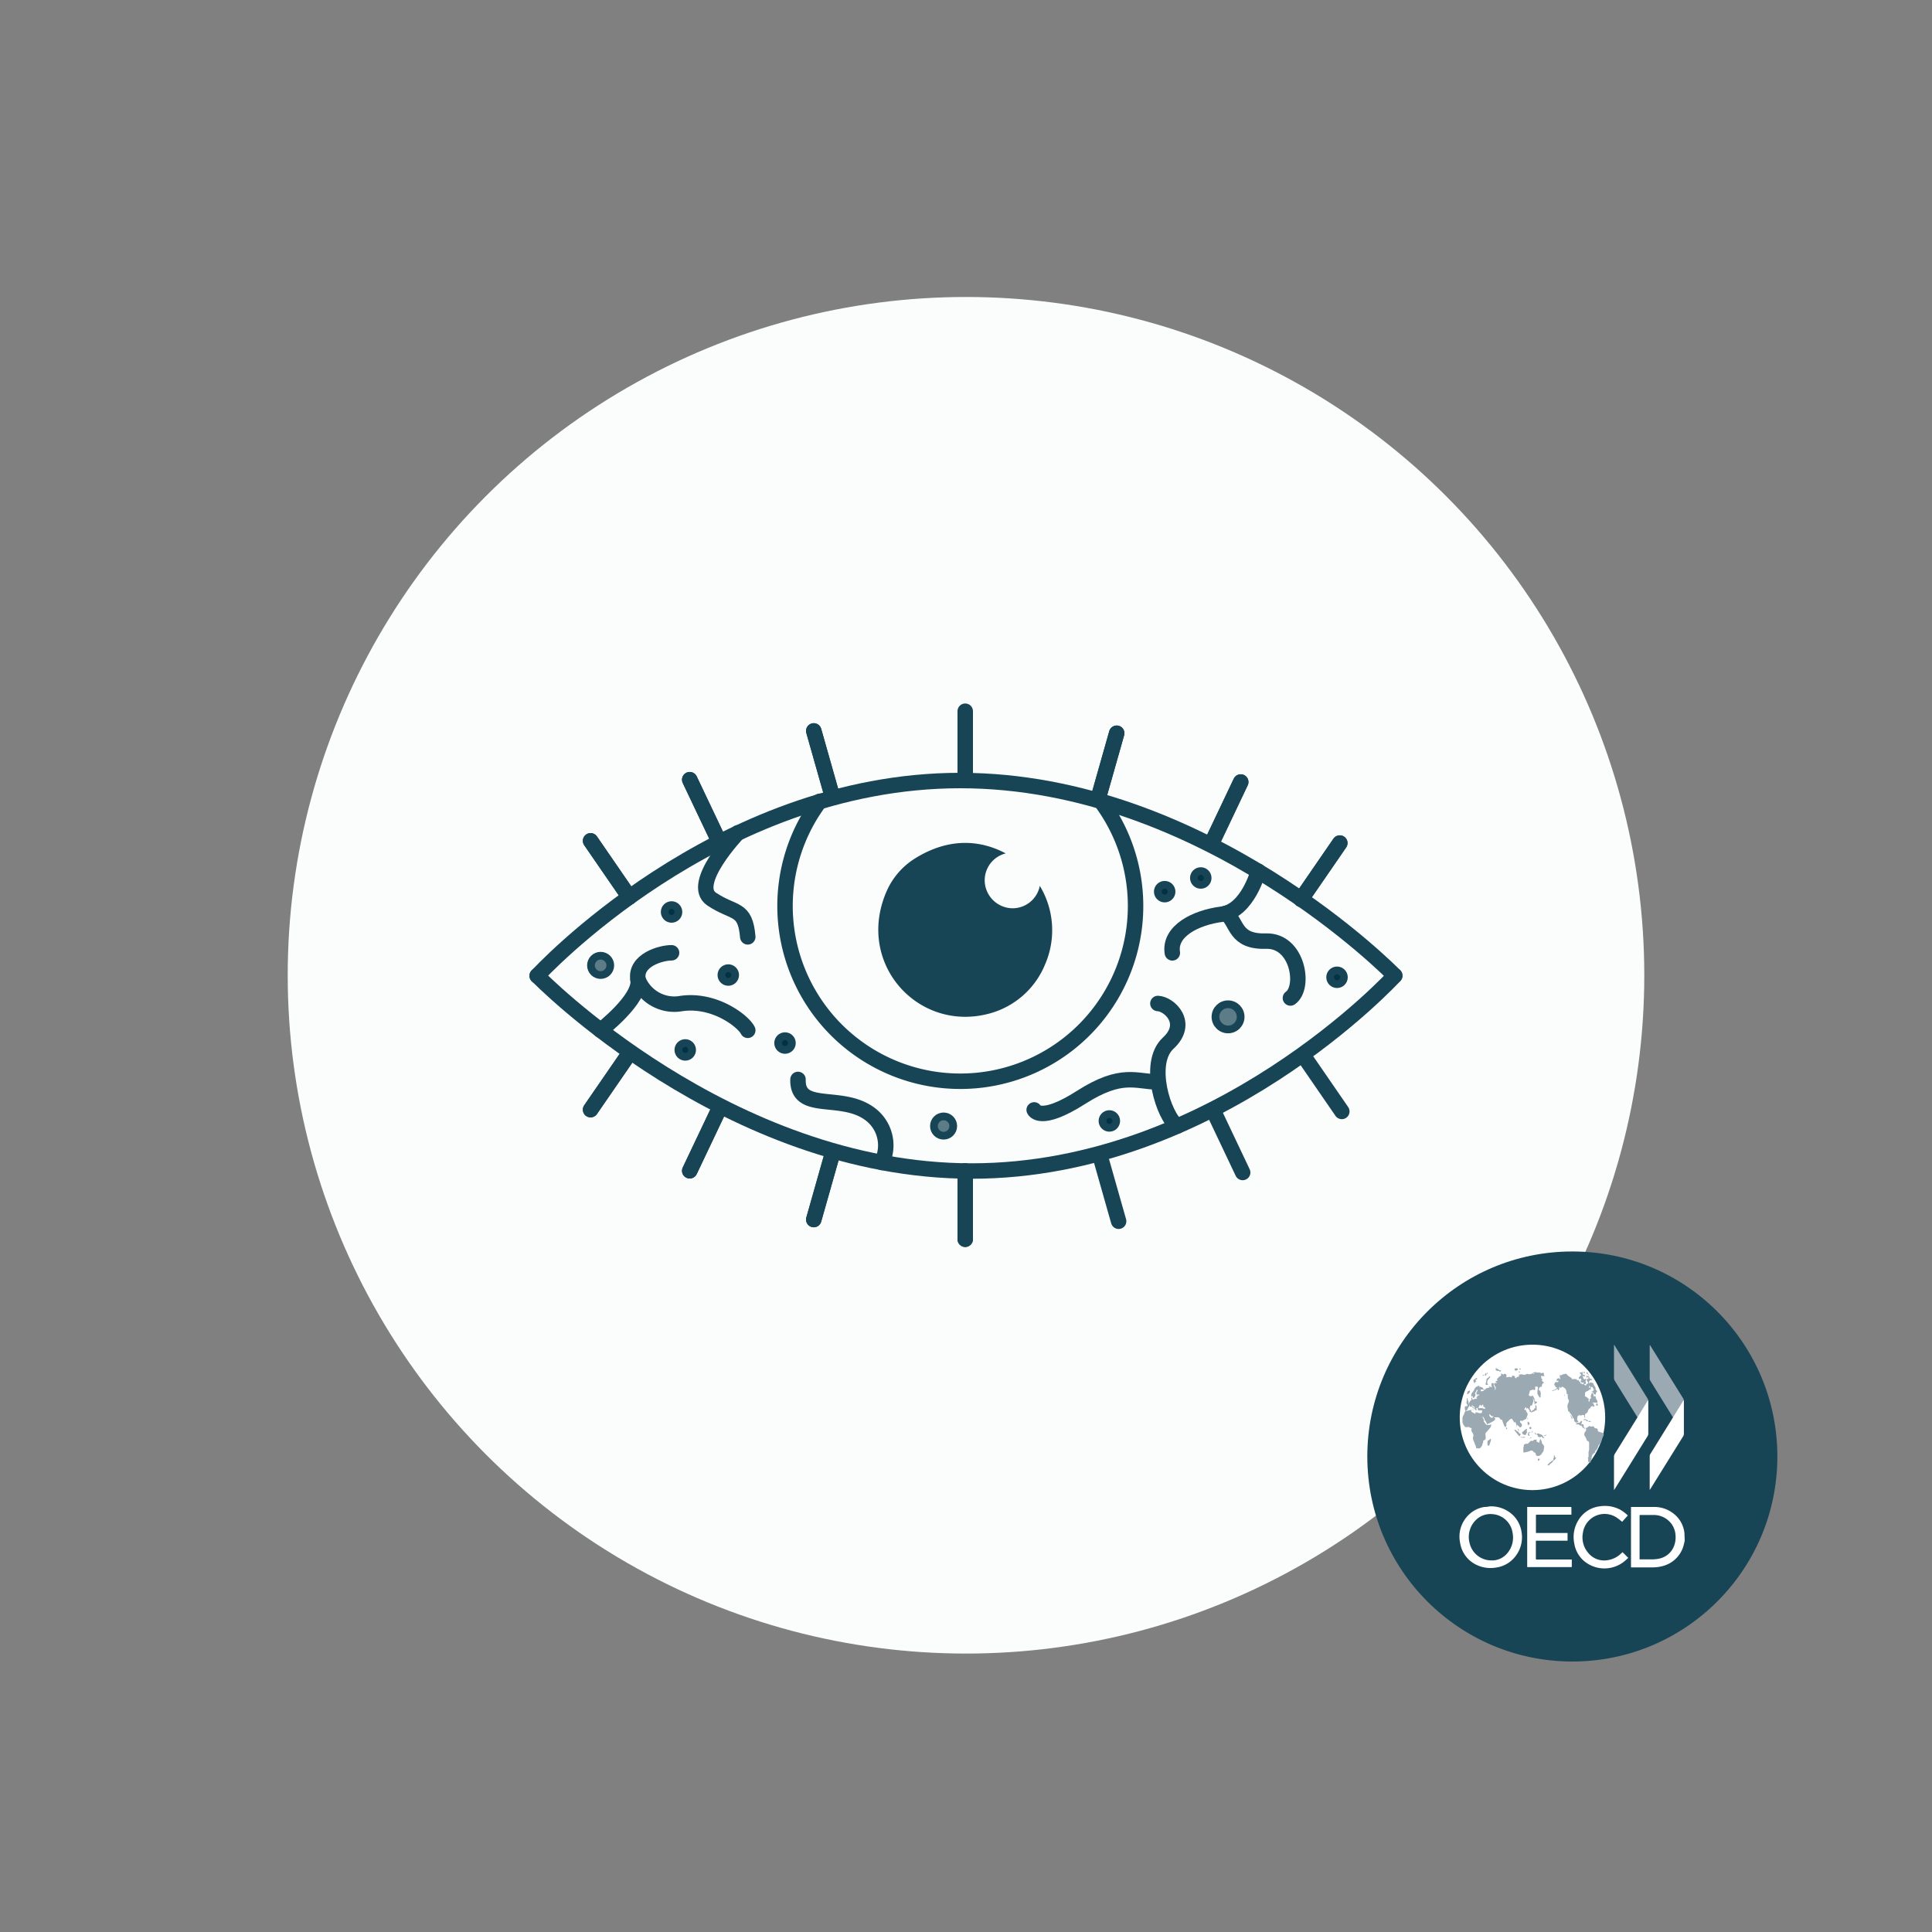 <?xml version="1.0" encoding="UTF-8"?> <svg xmlns="http://www.w3.org/2000/svg" id="Calque_1" data-name="Calque 1" viewBox="0 0 250 250"><rect x="0" y="0" width="250" height="250" fill="#808080" stroke="none"/><defs><style>.cls-1{fill:#fbfdfd;}.cls-2{fill:none;stroke-linecap:round;stroke-linejoin:round;stroke-width:2px;}.cls-2,.cls-4,.cls-5{stroke:#184556;}.cls-3{fill:#184556;}.cls-4{fill:#5c7c88;}.cls-4,.cls-5{stroke-miterlimit:10;}.cls-5{fill:#003245;}.cls-6{fill:#fff;}.cls-7{fill:#9ba9b2;}</style></defs><title>Plan de travail 4</title><circle class="cls-1" cx="125" cy="126.2" r="87.77"></circle><path class="cls-2" d="M142.41,103.63a22.68,22.68,0,1,1-36.34.06"></path><path class="cls-3" d="M134.55,114.63a3.59,3.59,0,0,1-3.49,2.9,3.64,3.64,0,0,1-3.64-3.65,3.59,3.59,0,0,1,2.72-3.45c-3.24-1.73-7.31-2.1-11.72.64a9.49,9.49,0,0,0-3.64,4.14c-4.2,9.38,4,18.45,13.25,15.94a10.81,10.81,0,0,0,7.2-6.35A11.09,11.09,0,0,0,134.55,114.63Z"></path><line class="cls-2" x1="168.36" y1="116.37" x2="173.37" y2="109.09"></line><line class="cls-2" x1="156.76" y1="109.17" x2="160.55" y2="101.19"></line><line class="cls-2" x1="142.09" y1="103.38" x2="144.5" y2="94.88"></line><line class="cls-2" x1="81.43" y1="116.08" x2="76.42" y2="108.8"></line><line class="cls-2" x1="93.04" y1="108.87" x2="89.25" y2="100.89"></line><line class="cls-2" x1="107.71" y1="103.08" x2="105.3" y2="94.58"></line><line class="cls-2" x1="124.9" y1="151.53" x2="124.9" y2="160.36"></line><line class="cls-2" x1="81.43" y1="136.32" x2="76.42" y2="143.59"></line><line class="cls-2" x1="93.04" y1="143.52" x2="89.25" y2="151.5"></line><line class="cls-2" x1="107.71" y1="149.31" x2="105.3" y2="157.81"></line><line class="cls-2" x1="168.62" y1="136.54" x2="173.63" y2="143.82"></line><line class="cls-2" x1="157.02" y1="143.75" x2="160.8" y2="151.72"></line><line class="cls-2" x1="142.34" y1="149.54" x2="144.75" y2="158.03"></line><path class="cls-2" d="M69.51,126.25s24.57,25.28,56.22,25.28,54.75-25.28,54.75-25.28"></path><path class="cls-2" d="M180.48,126.25S155.92,101,124.26,101s-54.75,25.28-54.75,25.28"></path><line class="cls-2" x1="168.36" y1="116.37" x2="173.37" y2="109.09"></line><line class="cls-2" x1="156.76" y1="109.17" x2="160.55" y2="101.19"></line><line class="cls-2" x1="142.09" y1="103.38" x2="144.5" y2="94.88"></line><line class="cls-2" x1="81.43" y1="116.08" x2="76.42" y2="108.8"></line><line class="cls-2" x1="93.04" y1="108.87" x2="89.25" y2="100.89"></line><line class="cls-2" x1="107.71" y1="103.08" x2="105.3" y2="94.58"></line><line class="cls-2" x1="124.9" y1="151.53" x2="124.9" y2="160.36"></line><line class="cls-2" x1="124.9" y1="92.03" x2="124.9" y2="100.87"></line><line class="cls-2" x1="81.43" y1="136.32" x2="76.42" y2="143.59"></line><line class="cls-2" x1="93.04" y1="143.52" x2="89.25" y2="151.5"></line><line class="cls-2" x1="107.71" y1="149.31" x2="105.3" y2="157.81"></line><path class="cls-2" d="M77.72,133.32s5.27-4.07,4.84-6.56,2.93-3.47,4.34-3.47"></path><path class="cls-2" d="M82.56,126.76a5.06,5.06,0,0,0,5.64,3.09c4.33-.6,8,2.33,8.56,3.47"></path><path class="cls-2" d="M162.82,112.73s-1.37,5.14-4.73,5.57-6.83,2.17-6.39,5"></path><path class="cls-2" d="M158.65,118.18c1.5,1.21,1.07,3.72,5.18,3.6s5.1,6,3.15,7.36"></path><path class="cls-2" d="M152.34,145.71c-1.73-1.18-4-8.12-1.18-10.72s.15-5.08-1.33-5.14"></path><path class="cls-2" d="M149.83,140c-2.79,0-4.63-1.39-9.94,2s-6.07,1.62-6.07,1.62"></path><path class="cls-2" d="M114.11,150.42a5.05,5.05,0,0,0-1.75-6.42c-3.68-2.51-9.21-.06-9.1-4.32"></path><path class="cls-2" d="M95.49,107.76s-6.32,6.64-3.39,8.59,4.33,1,4.66,4.88"></path><circle class="cls-4" cx="158.91" cy="131.58" r="1.63"></circle><circle class="cls-4" cx="122.1" cy="145.71" r="1.25"></circle><circle class="cls-4" cx="77.72" cy="124.92" r="1.25"></circle><circle class="cls-5" cx="88.67" cy="135.86" r="0.89"></circle><circle class="cls-5" cx="150.71" cy="115.38" r="0.89"></circle><circle class="cls-5" cx="143.55" cy="145.05" r="0.89"></circle><circle class="cls-5" cx="101.58" cy="134.97" r="0.89"></circle><circle class="cls-5" cx="173.01" cy="126.46" r="0.89"></circle><circle class="cls-5" cx="155.38" cy="113.61" r="0.89"></circle><circle class="cls-5" cx="86.9" cy="118.01" r="0.89"></circle><circle class="cls-5" cx="94.24" cy="126.17" r="0.89"></circle><circle class="cls-3" cx="203.46" cy="188.47" r="26.53"></circle><path class="cls-6" d="M218,199.26c0,.19-.06.37-.1.55a3.78,3.78,0,0,1-2.8,2.85,5.06,5.06,0,0,1-1.23.16h-2.82V195h.11c1,0,1.93,0,2.89,0a4,4,0,0,1,3.13,1.47,3.69,3.69,0,0,1,.79,1.95l0,.09Zm-5.84,2.52h.08c.56,0,1.11,0,1.66,0a4.48,4.48,0,0,0,.82-.1,2.62,2.62,0,0,0,1.87-1.55,3.14,3.14,0,0,0,.22-1.49,2.7,2.7,0,0,0-.64-1.6,2.84,2.84,0,0,0-2.22-1h-1.65c-.14,0-.14,0-.14.14v5.6Z"></path><path class="cls-6" d="M192.81,194.92a4.09,4.09,0,0,1,3,1.17,3.84,3.84,0,0,1,1.09,2.23,4,4,0,0,1-.94,3.23,3.77,3.77,0,0,1-2.37,1.29,4.21,4.21,0,0,1-2.43-.3,3.78,3.78,0,0,1-2.22-2.89,3.91,3.91,0,0,1,1-3.52,3.71,3.71,0,0,1,2.14-1.13C192.41,195,192.68,194.94,192.81,194.92Zm.35,7a2.58,2.58,0,0,0,1.94-1,3.12,3.12,0,0,0,.63-2.55,2.83,2.83,0,0,0-2.59-2.44,2.68,2.68,0,0,0-2.33.94,3.06,3.06,0,0,0-.66,2.74A2.89,2.89,0,0,0,193.16,201.91Z"></path><path class="cls-6" d="M198.73,198.37h4.11v1h-4.1c0,.05,0,.08,0,.12v2.18c0,.1,0,.13.12.13h4.53V202c0,.22,0,.44,0,.67,0,.08,0,.11-.11.11h-5.66V195h5.59c.1,0,.13,0,.13.12,0,.29,0,.58,0,.88h-4.43c-.16,0-.16,0-.16.15v2.2Z"></path><path class="cls-6" d="M210.64,196.1l-.73.82c-.22-.17-.43-.35-.66-.51a2.83,2.83,0,0,0-4.41,1.87,3.09,3.09,0,0,0,.64,2.62,2.65,2.65,0,0,0,2.44,1,3.18,3.18,0,0,0,1.9-.93l.14-.12.74.74-.2.17a4.1,4.1,0,0,1-5.6.17,3.81,3.81,0,0,1-1.2-2.26,4.12,4.12,0,0,1,.54-2.95,3.75,3.75,0,0,1,2.83-1.81,4.22,4.22,0,0,1,2.65.48A5.65,5.65,0,0,1,210.64,196.1Z"></path><path class="cls-7" d="M208.85,174v4.37a.82.82,0,0,0,.1.3l2.83,4.56,1.39,2.27a.22.22,0,0,0,.11.1v-4.35a.55.55,0,0,0-.07-.25q-2.13-3.44-4.27-6.87Z"></path><path class="cls-7" d="M217.89,185.58v-4.31a.64.64,0,0,0-.08-.3l-4.23-6.8a.77.77,0,0,0-.11-.15v.19c0,1.38,0,2.77,0,4.16a.57.57,0,0,0,.08.29c.92,1.5,1.85,3,2.77,4.48l1.43,2.32.09.13Z"></path><path class="cls-6" d="M208.85,192.81v-4.36a.81.81,0,0,1,.1-.31l2.83-4.56,1.39-2.27a.27.27,0,0,1,.11-.1v4.35a.52.52,0,0,1-.07.25c-1.42,2.29-2.84,4.59-4.27,6.88Z"></path><path class="cls-6" d="M217.89,181.24v4.31a.57.57,0,0,1-.08.29l-4.23,6.8a1.17,1.17,0,0,1-.11.16v-.19c0-1.39,0-2.78,0-4.17a.57.57,0,0,1,.08-.29l2.77-4.47,1.43-2.33.09-.13Z"></path><circle class="cls-6" cx="198.3" cy="183.41" r="9.41"></circle><polygon class="cls-7" points="191.82 179.83 191.82 179.83 191.82 179.83 191.82 179.83 191.82 179.83"></polygon><polygon class="cls-7" points="193.24 183.48 193.24 183.48 193.24 183.48 193.24 183.48"></polygon><path class="cls-7" d="M192.6,186.39a.16.16,0,0,0-.12.2.59.59,0,0,1,0,.13.65.65,0,0,0,0,.19c0,.06.05.15.1.16a.13.13,0,0,0,.16-.12c.06-.19.13-.37.18-.56a1,1,0,0,0,0-.23C192.75,186.25,192.69,186.35,192.6,186.39Z"></path><path class="cls-7" d="M192.34,178.57c0,.17-.07.33-.1.5s.18.16.33.1l-.06-.08a.44.44,0,0,1-.07-.21.81.81,0,0,1,.11-.33c.07-.11.18-.2.26-.31s0-.07,0-.11-.09,0-.12,0,0,.07-.07.1l-.25.19A.69.69,0,0,0,192.34,178.57Z"></path><path class="cls-7" d="M190.83,179h0l.12-.31h0l0,.12c.1,0,.11,0,.07-.11l-.12-.18c.18,0,.23,0,.25-.17-.2-.1-.27.14-.43.17a.22.22,0,0,0-.06.07s0,0,0,.05,0,.13.05.2A.94.94,0,0,0,190.83,179Z"></path><path class="cls-7" d="M189.78,181.19c.09.17-.06.3,0,.45l.15-.06a.16.16,0,0,0,.08-.23,1.45,1.45,0,0,1-.11-.29.76.76,0,0,1,0-.16l-.1.06c0,.09,0,.2,0,.23s-.1.22-.15.35C189.75,181.49,189.73,181.34,189.78,181.19Z"></path><path class="cls-7" d="M190.15,180.2a.19.19,0,0,0,0-.28l-.25.14,0-.05h0l-.06.37C189.91,180.43,190,180.4,190.15,180.2Z"></path><path class="cls-7" d="M192.13,178c.07,0,.19,0,.2-.11h0l-.09-.25a.69.69,0,0,0-.09.2s0,0,.07.06l-.11.07Z"></path><path class="cls-7" d="M191.89,178s.09,0,.11,0a.25.25,0,0,0,.05-.13l0,0-.21.09v0Z"></path><path class="cls-7" d="M192.53,177.67v0l-.06-.08c0,.11-.18.15-.14.28l.1-.08Z"></path><polygon class="cls-7" points="196.45 185.22 196.45 185.22 196.45 185.22 196.45 185.22 196.45 185.22 196.45 185.22 196.45 185.22 196.45 185.22"></polygon><path class="cls-7" d="M196.38,184.85a.36.36,0,0,1-.07-.49l.37.34.08,0,.11-.09a.94.94,0,0,1-.28-.24.94.94,0,0,0,.28.24.31.31,0,0,0,0-.4.62.62,0,0,1-.14-.14c-.08-.13-.05-.2.1-.27l0,0h0l.09.09.56-.29.2-.54h0l0-.05c0-.15-.1-.23-.16-.33s-.07-.17,0-.22l.09,0v0h-.23v0l-.1-.06s-.06-.06,0-.11a.85.85,0,0,0,.14-.19h0c.06,0,.1,0,.08.07s0,.09,0,.13.13-.09.2-.1.06.12.08.18c.23,0,.1.22.18.32l.08,0c.1,0,.13-.06.09-.13a3.47,3.47,0,0,0-.21-.37s.13-.11.09-.23.05-.06.08-.1l0,0c.09.06.13,0,.16-.06s.12-.33.17-.5l0-.07-.09-.41h0a3.28,3.28,0,0,1,.23.64l.1,0c0-.09-.13-.2-.11-.27a.23.23,0,0,0,0-.22,2.44,2.44,0,0,0-.14-.28,1.58,1.58,0,0,0-.13-.18v.13s-.07,0-.09,0-.15,0-.19.05c-.07-.12-.08-.13-.2-.11l.19-.67.32-.08a.07.07,0,0,0,0,0c.07-.06.15,0,.2.05l.15-.08a1.35,1.35,0,0,1,0-.18.59.59,0,0,1,0-.19.17.17,0,0,1,.21,0s0-.07,0-.11,0,.08,0,.11l.05.09h0l.08-.18h0a.78.78,0,0,1,0,.14,1.29,1.29,0,0,1,0,.21,1.6,1.6,0,0,0-.05.29,1.08,1.08,0,0,0,0,.36,1.87,1.87,0,0,0,.17.31l.16.23s0-.07.06-.1,0-.2,0-.3a.46.46,0,0,1,.07-.14c0-.07-.19-.14,0-.23-.15,0-.1-.2-.24-.24s0-.16,0-.25,0-.07.09-.1,0,0,0,0,.08-.14.23-.07c.06-.19,0-.45.31-.5l-.3-.34c.1-.07.09-.2-.07-.28V178l.09.06v0h.36c-.06-.12-.16-.2-.1-.32s0,0,0-.05a.45.45,0,0,0-.18-.07s-.06.06-.08.09l-.27-.1-.32,0a.78.78,0,0,0-.54,0l.18.2c-.15,0-.2-.08-.27-.21,0,.2-.13.18-.23.19s-.16.11-.3,0l0,0-.22,0-.18.1a.47.47,0,0,0-.16,0s-.1,0-.11,0-.12-.06-.19-.06l-.39.05.08.22-.37.12,0,.15-.18-.1v0c-.1,0,0-.08,0-.11s-.15-.17-.28-.14a.25.25,0,0,1-.12,0h0c0,.09,0,.21-.12.2s-.19-.08-.3-.05l-.15.05h0l-.07,0c0-.11-.09,0-.14,0l.06-.14a.18.18,0,0,0-.06-.24c-.09-.06-.19-.13-.3,0a.46.46,0,0,0-.07.07c0-.14-.14-.08-.17-.16s-.09,0-.09,0a2,2,0,0,0,0,.24h0l-.15.12h0l-.06,0-.27.29a.41.41,0,0,0-.08.13l.15.08-.33.15.23.24-.32-.09.08.1-.11.05h0l-.07-.11,0,.2c.14,0,.07.2.14.28l.1,0a.61.61,0,0,0,0,.19c0,.12-.07.24-.17.24a.29.29,0,0,0,0-.38.79.79,0,0,1-.1-.27.29.29,0,0,1,0-.13c0-.08,0-.11-.11-.1H193l0,.27a.06.06,0,0,0,0,.06c0,.09.05.2.18.23s0,0,0,0l-.57-.16v0l.11.08a.38.38,0,0,1,0,.1s0,0,0,0-.13,0-.2.05l-.13,0-.24.19c0,.11-.06.07-.11.06s0-.09,0-.12-.06,0-.12-.05a1.58,1.58,0,0,1,.06.23s0,.06,0,.07a.58.58,0,0,1-.14,0V180h-.09v.07l0,0c0,.17,0,.35,0,.52,0-.17,0-.35,0-.52a.18.18,0,0,1-.15-.18s0-.07,0-.09l.31,0c0-.06,0-.16,0-.18a.75.75,0,0,0-.51-.17l.06-.09c-.08,0-.16-.09-.21,0l0,0,0,0-.05,0-.07.08,0,0c-.09,0-.19,0-.2.15l0,0-.06,0,0,0-.06.11a1.57,1.57,0,0,1-.25.44.52.52,0,0,0-.17.49s0,.07,0,.08a.15.15,0,0,0,.09,0,.45.45,0,0,0,.06-.12l0,0,.09.31.18-.08,0,0c0-.09.08-.17.11-.26a.15.15,0,0,0,0-.13.19.19,0,0,1,0-.26.48.48,0,0,0,.15-.31l.16,0a.67.67,0,0,1-.09.19.32.32,0,0,0-.09.29c0,.12.07.15.19.11l.19,0,0,.05s-.08.06-.11.06-.19.07-.25.16h.11s0,.05,0,.06-.11,0-.13,0,0,.16.09.23l-.14,0a.25.25,0,0,0-.27.07l-.22,0,0-.28c-.1.07-.14.13-.11.24a.16.16,0,0,1,0,.12c-.17.07-.2.24-.29.37s.07.34.11.51l.21-.05,0-.07s0,.07,0,.09l.18.2c.06.06.15.11.12.23h0l-.21,0,.14.07.08-.11,0-.1,0-.1c-.1-.1-.27-.18-.3-.4l.32.24a.25.25,0,0,1,.05.13c0,.12.07.26.2.35l.08-.14a.12.12,0,0,1,0-.2h0c.09,0,.13,0,.13.09a.21.21,0,0,0,.28.23l.07,0s.09,0,.12,0,.12,0,.11.06a1.38,1.38,0,0,1-.08.29s0,0,0,0a1.11,1.11,0,0,1-.62-.09s-.05,0-.08,0,.05.15.07.23c0-.08-.05-.16-.07-.23s-.11,0-.09.11,0,.06-.08.05a.24.24,0,0,1-.1-.05l-.36-.19,0-.06a.61.61,0,0,0,0-.14s-.07,0-.11,0h-.11l-.3.09-.18,0,0,0s0-.06.07-.06.14-.11.16-.21a.46.46,0,0,1,.07-.14,1,1,0,0,1,.08-.14l.05-.06c0-.17-.07-.34-.11-.51l-.24.13c.13.22.13.23.08.39h-.16c-.09,0-.14,0-.14.13s0,.14,0,.21a.64.64,0,0,0,.05.17c0,.05.07.13,0,.15a1.37,1.37,0,0,0-.18.45l0,0a.72.72,0,0,0-.17.58v.19a.6.6,0,0,0,.09.43s0,.09.06.13.11.22.2.24a.62.62,0,0,0,.35,0c.13,0,.16,0,.23.07a.12.12,0,0,0,.09.05c.14,0,.18,0,.14.18a.42.42,0,0,0,.08.37c.12.19.25.39.12.64a.31.31,0,0,0,0,.21c0,.18.12.35.18.53s.09.21.13.32a.9.9,0,0,1,.08.23c0,.16.06.19.22.16h.08a.27.27,0,0,0,.31-.11c.08-.12.21-.23.21-.4s0-.05,0-.06.11-.15.1-.25a.76.76,0,0,1,0-.15,3.15,3.15,0,0,1-.24-.3,3.15,3.15,0,0,0,.24.3,1.21,1.21,0,0,0,.22-.15c.05,0,.1-.08.1-.13a2.21,2.21,0,0,0,0-.35.7.7,0,0,1,0-.38l.37-.42.23-.28a.54.54,0,0,0,.07-.13l.08-.28a2.56,2.56,0,0,1-.4.08s-.08,0-.12-.06,0-.07.06-.09l.29-.12h0c.16-.09.32-.17.47-.27s.11-.13.17-.2,0-.17-.11-.22,0-.08-.06-.12l-.07,0c-.06.08-.12.18-.25.13s-.26-.23-.27-.42a.12.12,0,0,1,.16.06.39.39,0,0,0,.28.18l.14,0v.13l.37,0c.14,0,.28-.05.38.1h0l.11.09,0,.05s.08.08.13.08.06,0,.07-.06c.07.19.14.4.21.6s.11.22.15.33.12,0,.17,0l.05-.08c0-.1,0-.21,0-.32a.17.17,0,0,1,.06-.11l.1-.11h0l.15-.14a.61.61,0,0,1,.41-.25h0c.06.09.12.17.17.26l.12.23.16-.06a1.08,1.08,0,0,1,.13.43.31.31,0,0,0,.07.29.8.8,0,0,1,.13.28l.06.1.18.06C196.53,185.12,196.56,185,196.38,184.85Zm-5.23-1.45c0,.17.1.33.16.49C191.25,183.73,191.2,183.57,191.15,183.4Zm.3,2.48a2.38,2.38,0,0,0,.18.3A2.38,2.38,0,0,1,191.45,185.88Zm.35-3.67a2.17,2.17,0,0,0-.25,0,.37.37,0,0,1-.18,0c-.07,0-.06-.11,0-.17a.59.59,0,0,0,.06-.14,1.46,1.46,0,0,0,.09-.15l.16.19.15,0-.13-.09.13-.08a2,2,0,0,0,0-.26,2,2,0,0,1,0,.26l.1,0,0,.21a1.33,1.33,0,0,0,.19.14c.09.06.11.12,0,.19v0Zm.57,2.2c-.12-.15-.24-.3-.35-.46s0-.07,0-.1a.42.42,0,0,0,0-.12l-.21-.39,0,0s.07,0,.09,0a1,1,0,0,1,.21.33c0,.14.15.22.2.35l.15.36Z"></path><path class="cls-7" d="M194.05,177.5h.07l.06-.07.06-.14-.22,0,0,.22Z"></path><path class="cls-7" d="M196,177.26s0,.07.07.08a.39.39,0,0,0,.18,0,.44.44,0,0,0,.15-.1.19.19,0,0,0,0-.1s-.06-.06-.09-.07h-.21l-.08,0C196,177.12,196,177.2,196,177.26Z"></path><path class="cls-7" d="M200.87,189c-.14.11-.28.2-.4.31a1.5,1.5,0,0,0-.2.24l0,0,0,.07h0l0,0,.05,0h.12l.1-.12a.92.92,0,0,1,.14-.14A.7.7,0,0,0,201,189v0l-.1-.06Z"></path><path class="cls-7" d="M204.14,183.29c0-.12.26-.19.39-.14s.07,0,.11,0,.08-.06.12-.06a.6.6,0,0,1,.23.06c.06,0,.07.09,0,.15l.12.21h0a.49.49,0,0,0,0-.17c0-.18-.07-.36.15-.46s.18-.26.26-.41.11-.21.26-.25a.73.73,0,0,1,.1-.2.81.81,0,0,1,.21-.1l0,.13a2.51,2.51,0,0,0,.28-.13s0-.06.06-.1l0,0-.06.08-.14-.09a.25.25,0,0,1,0-.08c0-.15,0-.15-.13-.12h-.05a.27.27,0,0,1,.31-.11c.05,0,.13,0,.19,0l.09,0h0l-.14.31.16.07.13,0,0,0c-.07-.07,0-.19-.11-.24s0-.07,0-.1.06-.2,0-.28l-.08-.15a.91.91,0,0,1-.09-.17c0-.13-.07-.25-.12-.38l0,.07-.11.09s-.08-.09-.08-.12a.26.26,0,0,0-.08-.25l0-.1-.07,0h0l-.09,0c0,.14-.08.26-.12.38a.13.13,0,0,0,0,.06c.08.22.05.27-.15.36,0,.11.08.26-.09.34a.38.38,0,0,1,0-.35l-.3-.27c-.06,0-.12-.1-.2-.06h0c0-.06,0-.14,0-.17s0-.2,0-.29a1.39,1.39,0,0,1,.15-.19l.08,0s0-.05.05-.05.18-.11.25-.2l0,0h0l.21,0s0,0,0-.07a.27.27,0,0,0,0-.12.4.4,0,0,0,0-.15l.2,0c.05.08.11.17.16.27a.12.12,0,0,1,0,.17.74.74,0,0,0-.08.13l-.18,0,.05.09c.09,0,.18,0,.18.1s.14.19.26.27v-.11h0l.06.06c.06-.1-.05-.26.13-.3l.05-.1-.05-.09-.15-.17s0-.05,0-.06,0-.18-.05-.26a1.07,1.07,0,0,1-.2-.32.29.29,0,0,0-.28-.24s0,0-.05,0-.09-.05-.12,0a.28.28,0,0,0-.14.29h0c0,.12.08.16.13.23h0a.21.21,0,0,1-.13.2l0,0,0-.22h0l0-.06V179l0-.27h0l.07-.06h0l.17-.13c-.11-.05-.17-.17-.27,0,0-.08-.06-.16-.17-.14l-.06.12-.06,0,0,0,.1.29.1,0h0l-.07.28-.06-.05-.11.09.06.08-.19.07-.2-.17,0,0,0,0,.09,0a1,1,0,0,0,.18-.06s0-.1,0-.14a.39.39,0,0,1,.05-.4s0-.06,0-.09-.08,0-.1,0a.83.83,0,0,0-.15.11l-.05-.09,0,0-.09-.11h0l0,0c-.08-.27-.16-.34-.38-.33a.5.5,0,0,1-.11.17c-.1.08-.12.15,0,.28l.27-.11c-.1.11-.09.13,0,.18h-.11l0,0,.13.08.14.07v0l-.15-.05-.11,0a.69.69,0,0,0,0,.13l.05.07c0,.13.13.09.21.09a.45.45,0,0,0,.18,0l-.07.11h0l-.12.14-.06-.1-.28-.07.1-.14c-.12,0-.23-.09-.28-.23s-.09,0-.15,0v-.06l-.1.05v-.22l-.09.1a.63.63,0,0,0-.49,0h0c-.06-.18-.22-.26-.37-.35a1.09,1.09,0,0,1-.39-.38l-.39.06a.67.67,0,0,0-.12.06c-.08,0-.15.12-.26.07s-.07,0-.1.06l.06.33a.21.21,0,0,1,0,.11h-.06a1.3,1.3,0,0,1-.06-.12l-.3.08s0,.06,0,.08-.09.14,0,.18l.21,0c0,.13-.07.21-.22.17a.14.14,0,0,0-.14,0,.4.4,0,0,0-.18.31c0,.08,0,.13.13.16l0,.17.23.05c-.14.3-.47.32-.73.48h.05a1.62,1.62,0,0,0,.69-.29.37.37,0,0,1,.15,0h0c-.05,0-.13.07-.06.16s.11-.05.13-.09.16-.1,0-.16v-.09l.2-.12h0l-.11.2.32-.13v-.09c.11.07.21.15.32.21s.16.2.23.3h0l.06.49h.14v.08c-.1.1,0,.16,0,.22s0,.16,0,.21,0,.07,0,.08c.23.23.11.47,0,.7a.83.83,0,0,0,0,.6s0,.08,0,.11,0,.21.15.27.08.12.12.19l.09,0-.09,0,.09.24s0,0,0,.07,0,.12.07.16a.28.28,0,0,1,0,.11s0,0,0,.05l.15.15c0-.27-.23-.47-.27-.76l.08.05c.09.16.17.33.25.49l.15.2a.23.23,0,0,1,0,.24l.18.16.14.09h0l.27-.16C204,183.74,204.09,183.51,204.14,183.29Zm1.2-4.56h0Zm-4,.89Z"></path><path class="cls-7" d="M205.58,183.87c0,.09,0,.09-.08.12l.38,0A.3.3,0,0,0,205.58,183.87Z"></path><polygon class="cls-7" points="196.57 177.11 196.57 177.11 196.57 177.11 196.57 177.11"></polygon><path class="cls-7" d="M196.81,177.12a.29.29,0,0,0-.24,0A.13.13,0,0,0,196.81,177.12Z"></path><path class="cls-7" d="M196.69,177.52l-.16-.05a.64.64,0,0,1-.05.11l.2,0Z"></path><polygon class="cls-7" points="196.57 177.11 196.56 177.11 196.57 177.11 196.57 177.11"></polygon><path class="cls-7" d="M207.25,185.37a2,2,0,0,1-.48-.17c0-.22-.07-.4-.28-.38l-.12,0a.41.41,0,0,0-.05-.09,1.29,1.29,0,0,0-.13-.17c-.11,0-.28.09-.41,0l-.1,0v0c0-.09,0-.06-.07,0l-.29.21h-.21l-.13,0-.05-.15a.59.59,0,0,0,0-.14c0-.13,0-.18-.17-.17l-.15,0,.13-.43c-.16,0-.19,0-.25.13a.23.23,0,0,1-.27.09l-.07,0-.27.16c.1,0,.18.11.3.06a.15.15,0,0,1,.11,0,.35.35,0,0,0,.25.14.32.32,0,0,1,.22.17c0,.11.11.15.2.19l.1.06.1-.11a.34.34,0,0,1,0,.46.46.46,0,0,0-.14.43h0l0,0a.27.27,0,0,0,.07.2c.07.05.09.16.13.24a.6.6,0,0,0,.09.13.33.33,0,0,1,.1-.06.33.33,0,0,0-.1.06l0,.14.17.11a.28.28,0,0,1,.15.3l.33-.15-.33.15,0,.42c0,.08,0,.16,0,.24a.24.24,0,0,0,0,.08l.18,0-.18,0c0,.12-.05.25-.07.38s0,.13,0,.2v.18a.51.51,0,0,0,0,.13s0,.07,0,.11-.15.09-.06.21-.06.14,0,.22a.4.4,0,0,1,0,.11s.05.11.1.14a.16.16,0,0,0,.24,0c0-.07-.06-.14,0-.2a2.73,2.73,0,0,1,.14-.31l-.06-.08.1-.21,0-.08.05,0-.05,0v-.08c.13,0,.15-.07.14-.17a.29.29,0,0,0,.27-.33.57.57,0,0,0,.16-.15c.06-.07.1-.15.15-.22l.08-.24a.72.72,0,0,1,.14-.24.67.67,0,0,0,.25-.36c0-.17.1-.33.15-.5a1.3,1.3,0,0,1,.08-.17A.29.29,0,0,0,207.25,185.37Z"></path><polygon class="cls-7" points="193.24 183.48 193.24 183.48 193.24 183.48 193.24 183.48"></polygon><path class="cls-7" d="M194,177.36c0-.06-.07-.16-.11-.17a.61.61,0,0,1-.26-.15l-.08,0a1.11,1.11,0,0,0,0,.19s0,.05,0,.08C193.66,177.32,193.8,177.49,194,177.36Z"></path><path class="cls-7" d="M191.65,180l.07.07V180Z"></path><path class="cls-7" d="M194.88,184.7a.48.48,0,0,0,0,.12s0,.09.05.1.07,0,.1,0a.28.28,0,0,0-.15-.25h0l-.05.08Z"></path><path class="cls-7" d="M201.17,188.39a1,1,0,0,0-.09-.15l0,.36-.12.2c.09.09.09.11,0,.18v0c.14.05.18-.07.25-.14l.09-.07.07-.14c-.05,0-.11,0-.13-.06S201.2,188.46,201.17,188.39Z"></path><path class="cls-7" d="M199,189s0,.08.1,0a.29.29,0,0,0,.15-.24l-.25,0A1.92,1.92,0,0,0,199,189Z"></path><path class="cls-7" d="M205.38,178.24l.05-.1,0,.1.05-.06h0c.09,0,.08.06.07.12a.22.22,0,0,0,0,.11c0,.08.34.22.43.2a.15.15,0,0,0-.12-.19c-.14,0-.22-.08-.18-.2l-.14-.15-.05,0-.15,0h-.13l0-.09,0,0a1.7,1.7,0,0,1,.09.24C205.28,178.26,205.32,178.28,205.38,178.24Z"></path><path class="cls-7" d="M205.39,177.8h-.09l.1,0c0,.05.07,0,.08,0a.23.23,0,0,0-.16-.25C205.29,177.66,205.28,177.75,205.39,177.8Z"></path><path class="cls-7" d="M205.09,177.64a.36.36,0,0,0,0-.09l-.13,0,0,0,0,0-.1,0,0,0,.13.18Z"></path><path class="cls-7" d="M205.26,177.88l0-.08,0,0,0,.07Z"></path><path class="cls-7" d="M205.6,178s0,0,0,0,0,0,0-.06,0-.12-.06-.17h0l0,.2v0l.05,0Z"></path><path class="cls-7" d="M205.32,178.34h0s0,0,0,0h0Z"></path><path class="cls-7" d="M204.86,183.75l.09,0a.32.32,0,0,1,.33.1c.07.1.14.09.23,0C205.2,183.63,205,183.55,204.86,183.75Z"></path><path class="cls-7" d="M190.35,182.2h0v.32C190.43,182.4,190.32,182.29,190.35,182.2Z"></path><path class="cls-7" d="M199.68,186.91a.27.27,0,0,1-.16-.22,1.42,1.42,0,0,0-.05-.22l-.12-.23-.06-.09c0,.17-.07.32-.1.46s-.07.12-.15,0l-.07,0c-.2-.12-.2-.13-.07-.32v0h-.39a1.07,1.07,0,0,1-.14.16s-.09,0-.1,0-.14,0-.2,0-.09.12-.14.18-.09,0-.1,0a.24.24,0,0,1-.17.2h-.05a1.17,1.17,0,0,0-.2,0c-.1.05-.22.08-.24.22v.15l-.05.05,0,0a1.55,1.55,0,0,1,0,.21c0,.12,0,.24,0,.35s0,.13,0,.13a.53.53,0,0,0,.18,0l.3-.07s.06,0,.07,0,.26-.1.39-.15a.32.32,0,0,1,.42.25s0,0,0,0l.12-.07h0l0,.14.08-.06a.8.8,0,0,1,.05.21c0,.14.11.15.18.2s.09,0,.12,0,.11.06.13,0,.3-.1.33-.29l0,0,.2-.27a.84.84,0,0,0,.06-.14l-.24-.05.24.05,0-.05.07-.47h0Z"></path><path class="cls-7" d="M197.52,184.87l-.36.3-.07.09-.11,0c-.08.26.15.46.46.41l.06-.16.11-.21c-.08-.12-.08-.16,0-.29Z"></path><path class="cls-7" d="M196.77,185.6a.24.24,0,0,0-.05-.1c-.06.06-.07,0-.09,0l-.18-.24-.15-.08c-.1-.06-.16-.2-.33-.17,0,0,0,.05,0,.07s.18.21.26.32l.3.38q.08.09.15,0A.77.77,0,0,0,196.77,185.6Z"></path><path class="cls-7" d="M197.77,185.66h0c0,.05.06.14.15.12s-.1-.16-.06-.26l.11-.07,0,0-.15,0-.07,0s0,0,.06-.06H198a.84.84,0,0,0,.14-.06h-.2c-.12,0-.21,0-.22.15a1,1,0,0,0,0,.1.28.28,0,0,0,.08.24Z"></path><path class="cls-7" d="M197.4,186l-.18-.05.07,0c-.08,0-.16-.07-.21,0s-.13,0-.2,0a.53.53,0,0,0-.18,0A1,1,0,0,0,197.4,186Z"></path><path class="cls-7" d="M198.16,186a.22.22,0,0,0-.22.15l.27-.12Z"></path><path class="cls-7" d="M199.61,185.78c-.09-.16-.26-.16-.4-.23s-.28-.11-.38.07c0,0-.07-.06-.08-.09s-.09-.14-.2-.11l-.08,0,.22.09-.06,0h0s0,.06,0,.07a1.55,1.55,0,0,0,.23.06c.14.05.17.11.11.23a.84.84,0,0,0,.2.08c.06,0,.14.07.19,0s.1-.07.16,0l.09.1a.2.2,0,0,0,.25,0,.28.28,0,0,1-.21-.29S199.62,185.8,199.61,185.78Z"></path><path class="cls-7" d="M197.89,184.85l.13.07,0,0c.06,0,.16,0,.13-.17l0-.1-.15,0,0,0-.12.08Z"></path><path class="cls-7" d="M198.25,185.43l0,0,.08-.13v-.13l-.09.06Z"></path><path class="cls-7" d="M197,183.9l-.11-.05a.47.47,0,0,0,0,.1s0,.05,0,0l.1-.07S197,183.9,197,183.9Z"></path><path class="cls-7" d="M197.6,184.69h0s0,0,0,0h0Z"></path><path class="cls-7" d="M201,186.54h0v0h0S201,186.54,201,186.54Z"></path><path class="cls-7" d="M198.59,182.59a.18.18,0,0,1,.18-.09v0c.11,0,.1-.06.07-.13s0-.14,0-.19,0-.22-.07-.32-.06,0-.09,0,0,.12,0,.17,0,.26-.16.25c0,.15,0,.15-.21.2l-.11.15c-.08.05-.13.11,0,.17v0l0,.06,0,0c0-.09.06-.17.17-.19S198.57,182.62,198.59,182.59Z"></path><path class="cls-7" d="M197.85,184.09c0-.05,0-.12-.11-.12s-.05.11-.07.17a.37.37,0,0,0,.14.31v-.11l.12,0s0-.06,0-.08-.09-.07,0-.14Z"></path><path class="cls-7" d="M197.7,183.41l0,0-.06.17,0,.05.07,0c0-.09,0-.17,0-.24A.09.09,0,0,0,197.7,183.41Z"></path><path class="cls-7" d="M204.56,177.88c.07.07.06.22.21.21h.31s0-.08,0-.1a1.33,1.33,0,0,0-.12-.16l-.09.16-.1-.24h0l.11-.06,0,0-.11,0,.07-.15-.36.07-.12.07.19.07C204.48,177.79,204.55,177.84,204.56,177.88Z"></path><path class="cls-7" d="M205.45,179.8a.1.1,0,0,0,0,.16l.09-.06.13.06,0,0-.21-.33,0,0A.37.37,0,0,1,205.45,179.8Z"></path><path class="cls-7" d="M198.59,181.73h0l.05,0,0-.11.14,0c0-.12.19-.1.11-.25-.15.09-.21-.09-.35-.13.06.12.09.22,0,.3Z"></path><polygon class="cls-7" points="198.73 181.23 198.72 181.23 198.72 181.23 198.72 181.23 198.72 181.23 198.73 181.23"></polygon><path class="cls-7" d="M198.74,181.25v0Z"></path><path class="cls-7" d="M205.46,181.08h0Z"></path><path class="cls-7" d="M205.44,181.06v0h0Z"></path><path class="cls-7" d="M200.05,185.64c-.07.1-.19.1-.31.14a.24.24,0,0,0,.35-.1S200.06,185.65,200.05,185.64Z"></path><polygon class="cls-7" points="200.04 185.63 200.05 185.64 200.05 185.64 200.05 185.63 200.04 185.63"></polygon><polygon class="cls-7" points="200.04 185.62 200.04 185.63 200.04 185.63 200.04 185.62"></polygon><polygon class="cls-7" points="199.93 187.32 199.94 187.31 199.93 187.32 199.93 187.32"></polygon><path class="cls-7" d="M202.45,180.47l-.07,0,.07.22,0-.16A.19.19,0,0,0,202.45,180.47Z"></path><polygon class="cls-7" points="202.45 180.72 202.45 180.71 202.45 180.71 202.44 180.71 202.45 180.72"></polygon><polygon class="cls-7" points="202.46 180.72 202.45 180.72 202.45 180.72 202.46 180.72"></polygon><path class="cls-7" d="M201.85,179.5h0Z"></path></svg> 